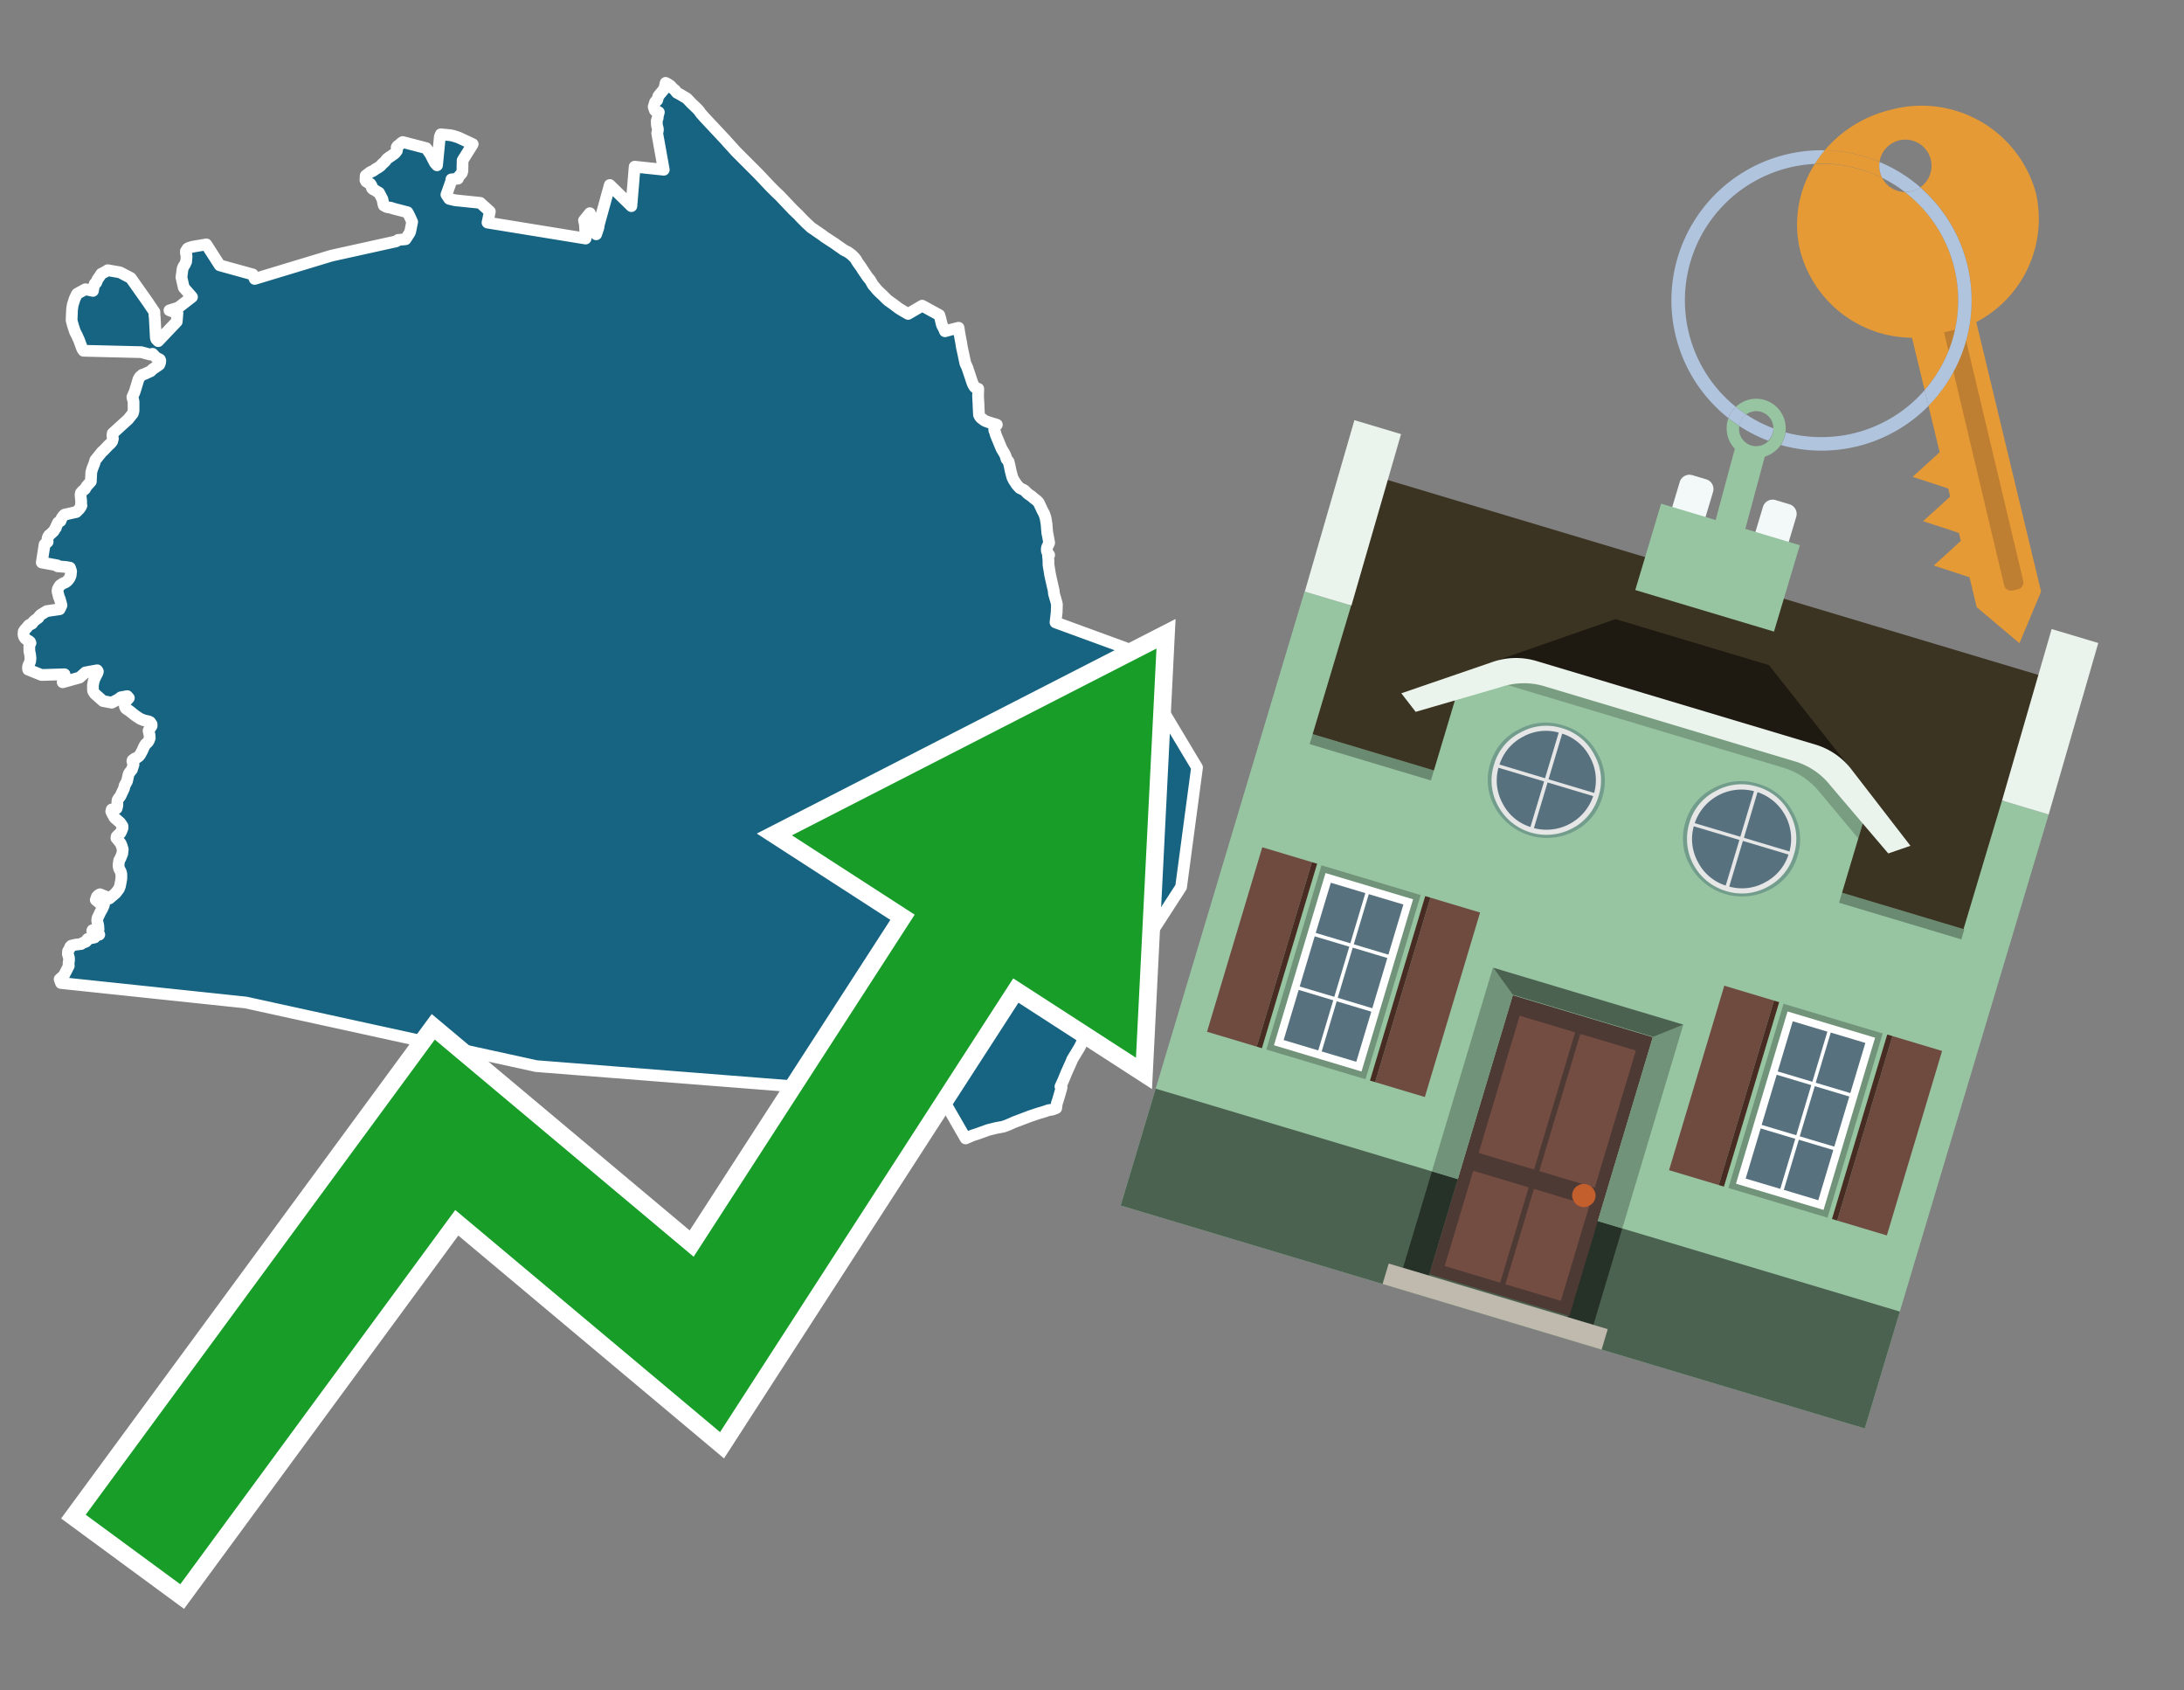 <svg id="Text" xmlns="http://www.w3.org/2000/svg" width="93.05" height="72" viewBox="0 0 93.05 72"><rect x="0" y="0" width="93.05" height="72" fill="#808080" stroke="none"/><polygon points="28.36,3.53 28.42,3.56 28.47,3.59 28.56,3.65 28.66,3.76 28.77,3.85 28.79,3.89 28.84,3.95 28.92,3.99 29.26,4.19 29.46,4.4 29.67,4.6 29.73,4.66 29.79,4.73 29.86,4.83 30,4.99 30.89,5.94 30.93,5.98 30.96,6.02 31.37,6.47 31.57,6.67 32.32,7.42 32.81,7.94 33.04,8.17 33.22,8.34 33.58,8.72 33.79,8.94 33.82,8.97 34.02,9.16 34.13,9.28 34.17,9.32 34.27,9.42 34.36,9.51 34.48,9.62 34.51,9.65 34.58,9.71 34.66,9.76 34.83,9.88 35.05,10.03 35.11,10.08 35.57,10.38 35.68,10.46 35.91,10.62 35.95,10.65 36.13,10.74 36.29,10.86 36.39,10.96 36.42,10.99 36.44,11.02 36.48,11.07 36.49,11.1 36.54,11.18 36.7,11.4 36.74,11.47 36.95,11.78 37.08,11.94 37.18,12.12 37.2,12.15 37.23,12.18 37.37,12.35 37.44,12.42 37.47,12.45 37.62,12.59 37.71,12.68 37.79,12.76 37.85,12.81 38.02,12.93 38.3,13.14 38.48,13.25 38.69,13.37 39.24,13.05 39.29,13.02 40.02,13.42 40.06,13.55 40.12,13.8 40.14,13.86 40.22,14.01 40.26,14.11 40.52,14.04 40.84,13.96 40.88,14.22 40.95,14.59 40.98,14.78 41.06,15.15 41.07,15.2 41.13,15.48 41.21,15.65 41.29,15.89 41.43,16.31 41.45,16.35 41.46,16.38 41.52,16.48 41.57,16.52 41.68,16.56 41.67,16.88 41.69,17.23 41.69,17.28 41.71,17.67 41.74,17.73 41.78,17.79 41.82,17.82 41.94,17.91 42,17.94 42.11,17.98 42.47,18.09 42.39,18.19 42.38,18.23 42.36,18.27 42.36,18.32 42.37,18.35 42.39,18.39 42.43,18.53 42.67,19.11 42.79,19.31 42.82,19.37 42.85,19.44 42.88,19.55 42.97,19.66 43.01,19.82 43.06,20.06 43.08,20.14 43.11,20.25 43.13,20.33 43.16,20.39 43.19,20.45 43.32,20.65 43.45,20.79 43.64,20.88 43.7,20.94 43.79,21.03 43.95,21.14 44.04,21.22 44.16,21.31 44.25,21.4 44.42,21.76 44.47,21.85 44.49,21.89 44.54,22.04 44.56,22.14 44.59,22.33 44.61,22.58 44.62,22.7 44.65,22.84 44.7,23.12 44.65,23.23 44.62,23.29 44.6,23.36 44.6,23.45 44.61,23.5 44.64,23.55 44.7,23.64 44.65,23.69 44.66,23.76 44.67,23.88 44.67,24.05 44.7,24.23 44.74,24.48 44.85,24.97 44.89,25.14 44.9,25.23 44.9,25.27 45.02,25.69 45.03,25.75 45.02,26.08 44.97,26.51 47.95,27.6 51,32.69 50.32,37.78 48.2,41.06 48.23,41.09 48.35,41.22 48.37,41.26 48.39,41.29 48.41,41.35 48.41,41.39 48.41,41.44 48.39,41.51 48.33,41.6 48.29,41.68 48.15,41.91 47.98,42.13 47.96,42.16 47.76,42.36 47.7,42.45 47.67,42.52 47.61,42.63 47.26,43.05 47.11,43.2 47.09,43.23 47.02,43.29 46.88,43.4 46.81,43.45 46.61,43.56 46.17,44.2 46.08,44.44 45.99,44.62 45.82,44.9 45.68,45.13 45.66,45.19 45.43,45.7 45.3,46.02 45.18,46.28 45.23,46.31 45.2,46.43 45.17,46.53 45.08,46.84 45.07,46.87 45.05,46.93 45.02,47.02 45.02,47.05 45,47.2 44.84,47.26 44.66,47.29 44.52,47.34 44.22,47.43 44.01,47.5 43.89,47.54 43.47,47.7 43.23,47.79 42.91,47.93 42.74,47.99 42.42,48.05 42.1,48.13 41.6,48.31 41.44,48.36 41.14,48.49 40.15,46.77 22.85,45.41 10.47,42.7 2.6,41.87 2.54,41.71 2.72,41.55 2.93,41.14 2.92,41.02 2.94,40.91 2.94,40.8 2.89,40.63 2.9,40.51 2.95,40.43 2.97,40.39 2.99,40.33 3.04,40.28 3.2,40.24 3.45,40.21 3.53,40.16 3.66,40.11 3.69,40.08 3.71,40.02 3.74,39.99 4.03,39.93 4.11,39.84 4.23,39.81 4.2,39.75 4.09,39.72 3.97,39.68 3.93,39.65 3.94,39.62 4.2,39.58 4.19,39.51 4.19,39.44 4.17,39.35 4.15,39.27 4.14,39.18 4.16,39.09 4.22,38.97 4.26,38.88 4.3,38.81 4.37,38.68 4.43,38.54 4.44,38.45 4.27,38.49 4.08,38.33 4.13,38.19 4.2,38.12 4.26,38.09 4.63,38.24 4.66,38.27 4.93,38.04 5.06,37.87 5.11,37.75 5.12,37.7 5.15,37.54 5.17,37.42 5.17,37.3 5.17,37.22 5.14,37.12 5.08,37.01 5.05,36.89 5.06,36.76 5.07,36.7 5.08,36.64 5.13,36.56 5.17,36.46 5.21,36.36 5.23,36.18 5.19,36.04 5.14,35.92 5.06,35.82 5.02,35.77 4.96,35.7 4.97,35.63 5.04,35.56 5.13,35.48 5.17,35.4 5.22,35.27 5.22,35.19 5.13,35.05 5.04,34.97 4.96,34.9 4.92,34.87 4.86,34.8 4.83,34.74 4.78,34.65 4.74,34.56 4.76,34.48 4.97,34.43 5,34.31 5,34.22 5,34.16 5.01,34.08 5.05,34.01 5.1,33.95 5.14,33.89 5.19,33.78 5.28,33.59 5.31,33.46 5.37,33.35 5.41,33.28 5.44,33.15 5.47,33.01 5.49,32.95 5.57,32.84 5.62,32.78 5.69,32.56 5.67,32.51 5.64,32.43 5.65,32.38 5.74,32.31 5.82,32.28 5.92,32.21 5.98,32.13 6.02,32.05 6.06,31.98 6.13,31.82 6.18,31.73 6.21,31.69 6.3,31.61 6.35,31.52 6.38,31.43 6.37,31.3 6.35,31.22 6.33,31.12 6.4,31.01 6.46,30.92 6.46,30.85 6.4,30.76 6.35,30.73 6.13,30.68 5.98,30.62 5.84,30.53 5.74,30.46 5.64,30.38 5.53,30.29 5.47,30.25 5.39,30.2 5.35,30.16 5.32,30.09 5.32,29.99 5.35,29.89 5.49,29.73 5.42,29.65 5.15,29.7 5.03,29.79 4.76,29.93 4.39,29.86 4.04,29.55 4,29.49 3.97,29.44 3.96,29.37 3.96,29.32 3.96,29.18 3.99,29.02 4.02,28.93 4.09,28.78 4.15,28.67 4.17,28.6 4.14,28.55 3.64,28.64 3.39,28.86 2.67,29.06 2.72,28.81 2.75,28.72 1.77,28.75 1.2,28.52 1.19,28.46 1.2,28.37 1.23,28.3 1.26,28.23 1.28,28.19 1.29,28.13 1.3,28.03 1.29,28 1.29,27.93 1.27,27.82 1.25,27.72 1.25,27.53 1.26,27.44 1.3,27.39 1.28,27.34 1.23,27.3 1.17,27.27 1.08,27.2 1.04,27.15 1.01,27.08 1,27.01 1.01,26.9 1.04,26.85 1.08,26.8 1.12,26.76 1.16,26.71 1.2,26.66 1.24,26.62 1.31,26.59 1.37,26.56 1.42,26.48 1.48,26.43 1.53,26.39 1.6,26.34 1.64,26.31 1.65,26.28 1.71,26.21 1.76,26.17 1.99,26.03 2.54,25.95 2.59,25.85 2.62,25.78 2.55,25.52 2.51,25.43 2.45,25.19 2.46,25.1 2.51,25 2.56,24.93 2.7,24.84 2.78,24.81 2.84,24.77 2.91,24.7 2.96,24.63 3.01,24.52 3.03,24.33 2.98,24.18 2.81,24.15 2.45,24.12 2.44,24.08 1.78,23.96 1.9,23.19 2.03,23.08 2.02,22.97 2.04,22.88 2.09,22.8 2.13,22.77 2.29,22.62 2.35,22.51 2.38,22.48 2.39,22.44 2.4,22.41 2.47,22.26 2.51,22.23 2.58,22.19 2.62,22.08 2.69,21.98 2.75,21.92 3.25,21.81 3.38,21.68 3.4,21.65 3.45,21.58 3.47,21.53 3.45,21.48 3.46,21.37 3.43,21.07 3.45,20.99 3.52,20.91 3.62,20.83 3.69,20.71 3.87,20.51 3.89,20.11 3.93,19.97 4.02,19.74 4.06,19.6 4.34,19.25 4.4,19.2 4.64,18.95 4.71,18.89 4.78,18.8 4.81,18.68 4.79,18.56 4.8,18.46 5.46,17.86 5.66,17.61 5.69,17.5 5.69,17.46 5.69,17.12 5.68,17.05 5.65,16.97 5.64,16.91 5.68,16.82 5.74,16.68 5.88,16.22 5.9,16.15 5.96,16.05 6.07,15.96 6.16,15.93 6.42,15.81 6.5,15.73 6.72,15.58 6.79,15.53 6.82,15.45 6.83,15.36 6.81,15.31 6.71,15.26 6.65,15.23 6.5,15.07 6.39,15.1 6.02,15 3.56,14.94 3.51,14.87 3.46,14.74 3.45,14.71 3.43,14.66 3.37,14.49 3.3,14.34 3.28,14.29 3.2,14.14 3.12,13.9 3.08,13.76 3.05,13.64 3.07,13.17 3.1,12.98 3.13,12.89 3.18,12.73 3.27,12.54 3.29,12.51 3.64,12.32 3.96,12.39 3.99,12.22 4.04,12.08 4.1,12.04 4.15,11.91 4.26,11.75 4.28,11.72 4.32,11.66 4.38,11.63 4.53,11.55 4.59,11.51 5.11,11.6 5.57,11.84 6.29,12.86 6.58,13.29 6.58,13.45 6.59,13.48 6.64,14.4 6.66,14.45 6.74,14.53 7.53,13.7 7.56,13.34 7.22,13.22 7.6,13.1 8.18,12.65 7.83,12.25 7.73,11.81 7.78,11.44 7.82,11.35 7.88,11.26 7.9,11.21 7.93,11.15 7.95,10.92 7.93,10.82 7.92,10.79 7.92,10.7 7.99,10.59 8.04,10.56 8.2,10.51 8.79,10.41 9.36,11.3 10.77,11.69 10.85,11.88 14.12,10.89 16.88,10.28 16.96,10.22 17.28,10.19 17.46,9.91 17.48,9.85 17.56,9.45 17.46,9.23 17.41,9.13 17.36,9.04 16.74,8.88 16.66,8.85 16.48,8.82 16.35,8.75 16.33,8.68 16.32,8.61 16.31,8.58 16.3,8.5 16.27,8.44 16.15,8.21 16.03,8.14 15.96,8.09 15.89,8.06 15.85,8.02 15.83,7.97 15.83,7.91 15.78,7.83 15.7,7.79 15.6,7.73 15.57,7.67 15.58,7.48 15.78,7.33 15.91,7.27 16.02,7.19 16.11,7.14 16.21,7.07 16.27,7 16.37,6.91 16.42,6.86 16.46,6.8 16.51,6.75 16.8,6.55 16.85,6.5 16.91,6.42 16.92,6.36 16.9,6.28 16.92,6.24 16.96,6.2 17.02,6.17 17.08,6.1 17.16,6.05 18.16,6.31 18.36,6.6 18.37,6.63 18.41,6.71 18.53,6.94 18.62,7.04 18.74,5.82 18.78,5.72 19.19,5.76 19.33,5.79 19.54,5.86 20.14,6.14 19.71,6.83 19.7,7.3 19.67,7.38 19.53,7.54 19.51,7.61 19.23,7.64 19.23,7.7 19.02,8.29 19.14,8.47 19.39,8.53 20.46,8.64 20.87,9.01 20.77,9.48 24.95,10.16 24.95,10.12 24.92,9.55 24.88,9.39 25.13,9.08 25.17,9.19 25.35,9.8 25.4,9.98 25.5,9.68 25.51,9.58 25.98,7.88 26.9,8.78 27.04,7.1 28.28,7.23 28,5.67 28.03,5.55 28.03,5.51 28.02,5.45 27.99,5.35 27.98,5.15 28.02,5.03 28.03,4.92 28.04,4.89 28.07,4.78 27.9,4.7 27.85,4.55 27.91,4.35 27.94,4.31 28,4.27 28.05,4.09 28.3,3.79 " fill="#166382" stroke="#fff" stroke-linejoin="round" stroke-width="0.5"/><polygon points="49.272 27.624 33.741 35.58 38.97 38.959 29.553 53.529 18.525 44.281 3.652 64.518 7.681 67.479 19.396 51.538 30.678 60.999 43.169 41.673 48.398 45.053 49.272 27.624" fill="none" stroke="#fff" stroke-miterlimit="10" stroke-width="1.5"/><polygon points="49.272 27.624 33.741 35.58 38.97 38.959 29.553 53.529 18.525 44.281 3.652 64.518 7.681 67.479 19.396 51.538 30.678 60.999 43.169 41.673 48.398 45.053 49.272 27.624" fill="#179d28"/><path d="M80.19,7.577a1.16,1.16,0,0,1-.094-.251,1.114,1.114,0,0,1-.018-.429A6.367,6.367,0,0,0,77.743,6.4a5.269,5.269,0,0,0-.423.577c.1,0,.192-.007.288-.007A5.794,5.794,0,0,1,80.19,7.577Z" fill="#e69a35"/><path d="M77.608,6.4A6.394,6.394,0,0,0,73.64,17.81a1.26,1.26,0,0,1,.317-.48A5.821,5.821,0,0,1,77.32,6.981a5.269,5.269,0,0,1,.423-.577Z" fill="#b0c4de"/><path d="M84.2,13.72a4.962,4.962,0,0,0,2.545-5.48,5.047,5.047,0,0,0-6.179-3.566A5.322,5.322,0,0,0,77.743,6.4a6.367,6.367,0,0,1,2.335.493,1.114,1.114,0,1,1,1.736,1.084,6.392,6.392,0,0,1,.347,9.3l.479,1.985-.438.4-.716.648.92.3.6.2.082.341-.438.4-.716.648.92.3.605.2.082.341-.438.4-.716.649.92.3.605.2.307,1.274,1.821,1.534.921-2.2Z" fill="#e69a35"/><path d="M81.154,8.179a1.115,1.115,0,0,1-.964-.6,5.794,5.794,0,0,0-2.582-.6c-.1,0-.192,0-.288.007a4.783,4.783,0,0,0-.625,3.685,4.962,4.962,0,0,0,4.765,3.715L82,16.617a5.82,5.82,0,0,0-.846-8.438Z" fill="#e69a35"/><path d="M74.1,18.142a6.386,6.386,0,0,0,1.232.63.73.73,0,0,0,.224-.527h0a5.783,5.783,0,0,1-1.159-.593A.733.733,0,0,0,74.1,18.142Z" fill="#b0c4de"/><path d="M74.4,17.652q-.228-.152-.44-.322a1.26,1.26,0,0,0-.317.48c.148.117.3.228.46.332A.733.733,0,0,1,74.4,17.652Z" fill="#b0c4de"/><path d="M74.824,16.984a1.257,1.257,0,0,0-.867.346c.141.114.288.222.44.322a.731.731,0,0,1,1.159.593h0a.732.732,0,1,1-1.463,0,.7.7,0,0,1,.007-.1c-.158-.1-.312-.215-.46-.332a1.258,1.258,0,0,0,.273,1.3l-.979,3.635,1.275.341.98-3.639a1.266,1.266,0,0,0,.681-.5,1.249,1.249,0,0,0,.2-.538,1.328,1.328,0,0,0,.012-.168A1.262,1.262,0,0,0,74.824,16.984Z" fill="#97c4a1"/><path d="M85.974,25.1l-.226.053a.3.3,0,0,1-.362-.223l-2.56-10.777.81-.193L86.2,24.736A.3.3,0,0,1,85.974,25.1Z" fill="#bf7f32"/><path d="M80.1,7.326a1.16,1.16,0,0,0,.094.251,5.833,5.833,0,0,1,.964.6,1.137,1.137,0,0,0,.287-.031,1.108,1.108,0,0,0,.373-.167A6.371,6.371,0,0,0,80.078,6.9,1.114,1.114,0,0,0,80.1,7.326Z" fill="#b0c4de"/><path d="M77.608,18.618a5.836,5.836,0,0,1-1.534-.2,1.24,1.24,0,0,1-.2.537,6.4,6.4,0,0,0,6.291-1.666L82,16.617A5.807,5.807,0,0,1,77.608,18.618Z" fill="#b0c4de"/><path d="M81.814,7.981a1.108,1.108,0,0,1-.373.167,1.137,1.137,0,0,1-.287.031A5.82,5.82,0,0,1,82,16.617l.161.667a6.392,6.392,0,0,0-.347-9.3Z" fill="#b0c4de"/><polygon points="83.79 39.753 55.78 31.364 58.988 20.404 86.964 28.783 83.79 39.753 83.79 39.753" fill="#3c3422" fill-rule="evenodd"/><polygon points="81.705 53.32 87.284 34.692 85.297 34.097 83.656 39.575 55.926 31.269 57.567 25.791 55.579 25.196 47.746 51.348 79.451 60.844 81.705 53.32" fill="#97c4a1" fill-rule="evenodd"/><rect x="69.522" y="21.148" width="0.444" height="28.983" transform="translate(15.592 92.226) rotate(-73.326)" opacity="0.3"/><polygon points="87.284 34.692 85.297 34.097 87.411 26.793 89.398 27.388 87.284 34.692 87.284 34.692" fill="#eaf3ec" fill-rule="evenodd"/><polygon points="57.578 25.794 55.591 25.199 57.705 17.896 59.692 18.491 57.578 25.794 57.578 25.794" fill="#eaf3ec" fill-rule="evenodd"/><polygon points="79.451 60.844 80.943 55.865 49.238 46.369 47.747 51.348 79.451 60.844 79.451 60.844" fill="#4c6251" fill-rule="evenodd"/><path d="M71.566,20.528l-.522,1.743,1.418.425.523-1.744a.432.432,0,0,0-.289-.536l-.593-.177A.431.431,0,0,0,71.566,20.528Z" fill="#f3f9f8" fill-rule="evenodd"/><path d="M75.111,21.589l-.522,1.743,1.418.425.522-1.743a.43.43,0,0,0-.289-.536l-.593-.178A.43.43,0,0,0,75.111,21.589Z" fill="#f3f9f8" fill-rule="evenodd"/><polygon points="75.368 28.329 68.829 26.37 63.807 28.121 78.733 32.591 75.368 28.329" fill="#1e1a11"/><polygon points="78.248 32.422 64.442 28.287 62.236 28.998 60.064 36.247 77.453 41.455 79.651 34.116 78.248 32.422" fill="#97c4a1"/><path d="M77.74,32.516S65.088,28.725,65,28.7l-.938.43,11.892,3.562a3.175,3.175,0,0,1,1.532,1l1.685,2.02.327-1.09Z" fill-rule="evenodd" opacity="0.2"/><path d="M77.35,31.716,65.458,28.154a3.041,3.041,0,0,0-1.854.037l-3.9,1.339.611.79,3.626-1.054a3.045,3.045,0,0,1,1.855-.037l10.673,3.2A3.028,3.028,0,0,1,78,33.477l2.45,2.874.945-.325-2.518-3.26A3.036,3.036,0,0,0,77.35,31.716Z" fill="#eaf3ec"/><polygon points="76.683 23.223 70.773 21.453 69.671 25.132 75.581 26.902 76.683 23.223 76.683 23.223" fill="#97c4a1" fill-rule="evenodd"/><g id="Symbol_9_0_Layer2_0_MEMBER_8_MEMBER_21_MEMBER_0_FILL" data-name="Symbol 9 0 Layer2 0 MEMBER 8 MEMBER 21 MEMBER 0 FILL"><path d="M66.584,30.892a2.39,2.39,0,0,0-1.891.189,2.317,2.317,0,0,0-1.2,1.448A2.345,2.345,0,0,0,63.7,34.4a2.528,2.528,0,0,0,3.367,1.008,2.339,2.339,0,0,0,1.2-1.447,2.313,2.313,0,0,0-.208-1.87A2.394,2.394,0,0,0,66.584,30.892Z" fill="#729d8c"/></g><g id="Symbol_9_0_Layer2_0_MEMBER_8_MEMBER_21_MEMBER_1_FILL" data-name="Symbol 9 0 Layer2 0 MEMBER 8 MEMBER 21 MEMBER 1 FILL"><path d="M66.547,31.016a2.241,2.241,0,0,0-1.769.185,2.213,2.213,0,0,0-1.127,1.376,2.239,2.239,0,0,0,.185,1.768,2.341,2.341,0,0,0,3.145.942,2.234,2.234,0,0,0,1.126-1.376,2.207,2.207,0,0,0-.185-1.768A2.237,2.237,0,0,0,66.547,31.016Z" fill="#e6e6e6"/></g><g id="Symbol_9_0_Layer2_0_MEMBER_8_MEMBER_21_MEMBER_2_MEMBER_0_FILL" data-name="Symbol 9 0 Layer2 0 MEMBER 8 MEMBER 21 MEMBER 2 MEMBER 0 FILL"><path d="M65.787,33.284,63.843,32.7a2.036,2.036,0,0,0,.186,1.539,2.015,2.015,0,0,0,1.175.986Z" fill="#58717f"/></g><g id="Symbol_9_0_Layer2_0_MEMBER_8_MEMBER_21_MEMBER_2_MEMBER_1_FILL" data-name="Symbol 9 0 Layer2 0 MEMBER 8 MEMBER 21 MEMBER 2 MEMBER 1 FILL"><path d="M65.827,33.148l.582-1.944a2.01,2.01,0,0,0-1.523.178,2.037,2.037,0,0,0-1,1.183Z" fill="#58717f"/></g><g id="Symbol_9_0_Layer2_0_MEMBER_8_MEMBER_21_MEMBER_2_MEMBER_2_FILL" data-name="Symbol 9 0 Layer2 0 MEMBER 8 MEMBER 21 MEMBER 2 MEMBER 2 FILL"><path d="M67.878,33.91l-1.943-.582-.582,1.944a2.1,2.1,0,0,0,2.525-1.362Z" fill="#58717f"/></g><g id="Symbol_9_0_Layer2_0_MEMBER_8_MEMBER_21_MEMBER_2_MEMBER_3_FILL" data-name="Symbol 9 0 Layer2 0 MEMBER 8 MEMBER 21 MEMBER 2 MEMBER 3 FILL"><path d="M66.558,31.249l-.582,1.943,1.943.582a2.031,2.031,0,0,0-.186-1.539A2.009,2.009,0,0,0,66.558,31.249Z" fill="#58717f"/></g><g id="Symbol_9_0_Layer2_0_MEMBER_8_MEMBER_21_MEMBER_0_FILL-2" data-name="Symbol 9 0 Layer2 0 MEMBER 8 MEMBER 21 MEMBER 0 FILL"><path d="M74.9,33.384a2.4,2.4,0,0,0-1.891.189,2.316,2.316,0,0,0-1.2,1.448,2.341,2.341,0,0,0,.209,1.87A2.527,2.527,0,0,0,75.387,37.9a2.345,2.345,0,0,0,1.2-1.447,2.314,2.314,0,0,0-.209-1.87A2.389,2.389,0,0,0,74.9,33.384Z" fill="#729d8c"/></g><g id="Symbol_9_0_Layer2_0_MEMBER_8_MEMBER_21_MEMBER_1_FILL-2" data-name="Symbol 9 0 Layer2 0 MEMBER 8 MEMBER 21 MEMBER 1 FILL"><path d="M74.867,33.508a2.239,2.239,0,0,0-1.768.185,2.21,2.21,0,0,0-1.127,1.376,2.316,2.316,0,0,0,1.564,2.883,2.261,2.261,0,0,0,1.765-.173A2.237,2.237,0,0,0,76.428,36.4a2.209,2.209,0,0,0-.185-1.769A2.239,2.239,0,0,0,74.867,33.508Z" fill="#e6e6e6"/></g><g id="Symbol_9_0_Layer2_0_MEMBER_8_MEMBER_21_MEMBER_2_MEMBER_0_FILL-2" data-name="Symbol 9 0 Layer2 0 MEMBER 8 MEMBER 21 MEMBER 2 MEMBER 0 FILL"><path d="M74.107,35.776l-1.943-.582a2.031,2.031,0,0,0,.186,1.539,2.009,2.009,0,0,0,1.175.986Z" fill="#58717f"/></g><g id="Symbol_9_0_Layer2_0_MEMBER_8_MEMBER_21_MEMBER_2_MEMBER_1_FILL-2" data-name="Symbol 9 0 Layer2 0 MEMBER 8 MEMBER 21 MEMBER 2 MEMBER 1 FILL"><path d="M74.148,35.64,74.73,33.7a2.1,2.1,0,0,0-2.525,1.362Z" fill="#58717f"/></g><g id="Symbol_9_0_Layer2_0_MEMBER_8_MEMBER_21_MEMBER_2_MEMBER_2_FILL-2" data-name="Symbol 9 0 Layer2 0 MEMBER 8 MEMBER 21 MEMBER 2 MEMBER 2 FILL"><path d="M76.2,36.4l-1.943-.582-.582,1.944a2.015,2.015,0,0,0,1.523-.178A2.036,2.036,0,0,0,76.2,36.4Z" fill="#58717f"/></g><g id="Symbol_9_0_Layer2_0_MEMBER_8_MEMBER_21_MEMBER_2_MEMBER_3_FILL-2" data-name="Symbol 9 0 Layer2 0 MEMBER 8 MEMBER 21 MEMBER 2 MEMBER 3 FILL"><path d="M74.879,33.741,74.3,35.684l1.943.582a2.1,2.1,0,0,0-1.361-2.525Z" fill="#58717f"/></g><polygon points="51.426 43.946 53.542 44.58 55.896 36.723 53.78 36.089 51.426 43.946 51.426 43.946" fill="#6e4a3f" fill-rule="evenodd"/><polygon points="53.542 44.58 53.764 44.647 56.117 36.789 55.896 36.723 53.542 44.58 53.542 44.58" fill="#482b22" fill-rule="evenodd"/><polygon points="60.706 46.726 58.59 46.092 60.943 38.235 63.059 38.868 60.706 46.726 60.706 46.726" fill="#6e4a3f" fill-rule="evenodd"/><polygon points="58.59 46.092 58.368 46.026 60.722 38.168 60.943 38.235 58.59 46.092 58.59 46.092" fill="#482b22" fill-rule="evenodd"/><rect x="53.146" y="39.209" width="8.19" height="4.408" transform="translate(1.145 84.365) rotate(-73.326)" fill="#719379"/><polygon points="60.205 38.304 56.474 37.187 54.277 44.522 58.008 45.639 60.205 38.304 60.205 38.304" fill="#fff" fill-rule="evenodd"/><path d="M59.792,38.527l-.64,2.136-1.474-.442.639-2.135,1.475.441Zm-1.621-.485-.64,2.136-1.474-.442L56.7,37.6l1.474.442Zm-2.158,1.84,1.475.441-.64,2.136-1.474-.441.639-2.136Zm-.683,2.282,1.474.441-.639,2.136L54.69,44.3l.64-2.135Zm.981,2.621.639-2.136,1.475.442-.64,2.135-1.474-.441Zm2.158-1.84L56.994,42.5l.64-2.136,1.474.442-.639,2.136Z" fill="#58717f" fill-rule="evenodd"/><polygon points="80.39 52.621 78.274 51.988 80.628 44.13 82.743 44.764 80.39 52.621 80.39 52.621" fill="#6e4a3f" fill-rule="evenodd"/><polygon points="78.274 51.988 78.053 51.921 80.406 44.064 80.628 44.13 78.274 51.988 78.274 51.988" fill="#482b22" fill-rule="evenodd"/><polygon points="71.111 49.842 73.227 50.476 75.58 42.619 73.464 41.985 71.111 49.842 71.111 49.842" fill="#6e4a3f" fill-rule="evenodd"/><polygon points="73.227 50.476 73.448 50.542 75.802 42.685 75.58 42.619 73.227 50.476 73.227 50.476" fill="#482b22" fill-rule="evenodd"/><rect x="72.83" y="45.105" width="8.19" height="4.408" transform="translate(9.534 107.426) rotate(-73.326)" fill="#719379"/><polygon points="76.159 43.083 79.889 44.2 77.692 51.535 73.962 50.418 76.159 43.083 76.159 43.083" fill="#fff" fill-rule="evenodd"/><path d="M76.381,43.5l1.475.442-.64,2.135-1.475-.441.64-2.136ZM78,43.981l1.474.442-.64,2.136-1.474-.442L78,43.981Zm.791,2.724-.64,2.135L76.679,48.4l.64-2.136,1.474.442Zm-.684,2.282-.639,2.135L76,50.68l.64-2.135,1.474.442Zm-2.26,1.65L74.375,50.2l.639-2.135,1.475.441-.64,2.136Zm-.791-2.724.64-2.135,1.474.441-.639,2.136-1.475-.442Z" fill="#58717f" fill-rule="evenodd"/><polygon points="67.888 56.431 69.118 52.323 68.019 51.994 66.789 56.102 67.888 56.431 67.888 56.431" fill="#263128" fill-rule="evenodd"/><polygon points="60.877 54.331 62.108 50.223 61.007 49.894 59.776 54.002 60.877 54.331 60.877 54.331" fill="#263128" fill-rule="evenodd"/><g id="Symbol_9_0_Layer2_0_MEMBER_8_MEMBER_12_MEMBER_0_FILL" data-name="Symbol 9 0 Layer2 0 MEMBER 8 MEMBER 12 MEMBER 0 FILL"><path d="M70.418,44.178l-5.965-1.786L60.9,54.27l5.964,1.786Z" fill="#4e3a34"/></g><g id="Symbol_9_0_Layer2_0_MEMBER_8_MEMBER_12_MEMBER_1_MEMBER_0_FILL" data-name="Symbol 9 0 Layer2 0 MEMBER 8 MEMBER 12 MEMBER 1 MEMBER 0 FILL"><path d="M65.358,49.815l1.75-5.843-2.363-.708L63,49.107Z" fill="#744d42"/></g><g id="Symbol_9_0_Layer2_0_MEMBER_8_MEMBER_12_MEMBER_1_MEMBER_1_FILL" data-name="Symbol 9 0 Layer2 0 MEMBER 8 MEMBER 12 MEMBER 1 MEMBER 1 FILL"><path d="M67.331,44.039l-1.75,5.842,2.364.708,1.75-5.842Z" fill="#744d42"/></g><g id="Symbol_9_0_Layer2_0_MEMBER_8_MEMBER_12_MEMBER_2_MEMBER_0_FILL" data-name="Symbol 9 0 Layer2 0 MEMBER 8 MEMBER 12 MEMBER 2 MEMBER 0 FILL"><path d="M63.915,54.633l1.215-4.058-2.363-.707-1.215,4.057Z" fill="#744d42"/></g><g id="Symbol_9_0_Layer2_0_MEMBER_8_MEMBER_12_MEMBER_2_MEMBER_1_FILL" data-name="Symbol 9 0 Layer2 0 MEMBER 8 MEMBER 12 MEMBER 2 MEMBER 1 FILL"><path d="M66.5,55.407l1.215-4.057-2.363-.708L64.138,54.7Z" fill="#744d42"/></g><g id="Symbol_9_0_Layer2_0_MEMBER_8_MEMBER_13_FILL" data-name="Symbol 9 0 Layer2 0 MEMBER 8 MEMBER 13 FILL"><path d="M67.959,51.058a.439.439,0,0,0-.045-.367.487.487,0,0,0-.669-.2.445.445,0,0,0-.239.282.457.457,0,0,0,.041.378.481.481,0,0,0,.293.242.459.459,0,0,0,.377-.042A.453.453,0,0,0,67.959,51.058Z" fill="#c35e2d"/></g><g id="Symbol_9_0_Layer2_0_MEMBER_8_MEMBER_14_FILL" data-name="Symbol 9 0 Layer2 0 MEMBER 8 MEMBER 14 FILL"><path d="M64.557,42.047l-.951-.833-2.6,8.68,1.1.329Z" fill="#719379"/></g><g id="Symbol_9_0_Layer2_0_MEMBER_8_MEMBER_15_FILL" data-name="Symbol 9 0 Layer2 0 MEMBER 8 MEMBER 15 FILL"><path d="M71.718,43.643l-1.2.19L68.072,52.01l1.046.313Z" fill="#719379"/></g><g id="Symbol_9_0_Layer2_0_MEMBER_8_MEMBER_16_FILL" data-name="Symbol 9 0 Layer2 0 MEMBER 8 MEMBER 16 FILL"><path d="M63.627,41.22l.836,1.156,5.961,1.786,1.294-.519Z" fill="#4c6251"/></g><polygon points="58.905 54.69 59.166 53.819 68.498 56.614 68.237 57.485 58.905 54.69 58.905 54.69" fill="#c0b9ad" fill-rule="evenodd"/></svg>